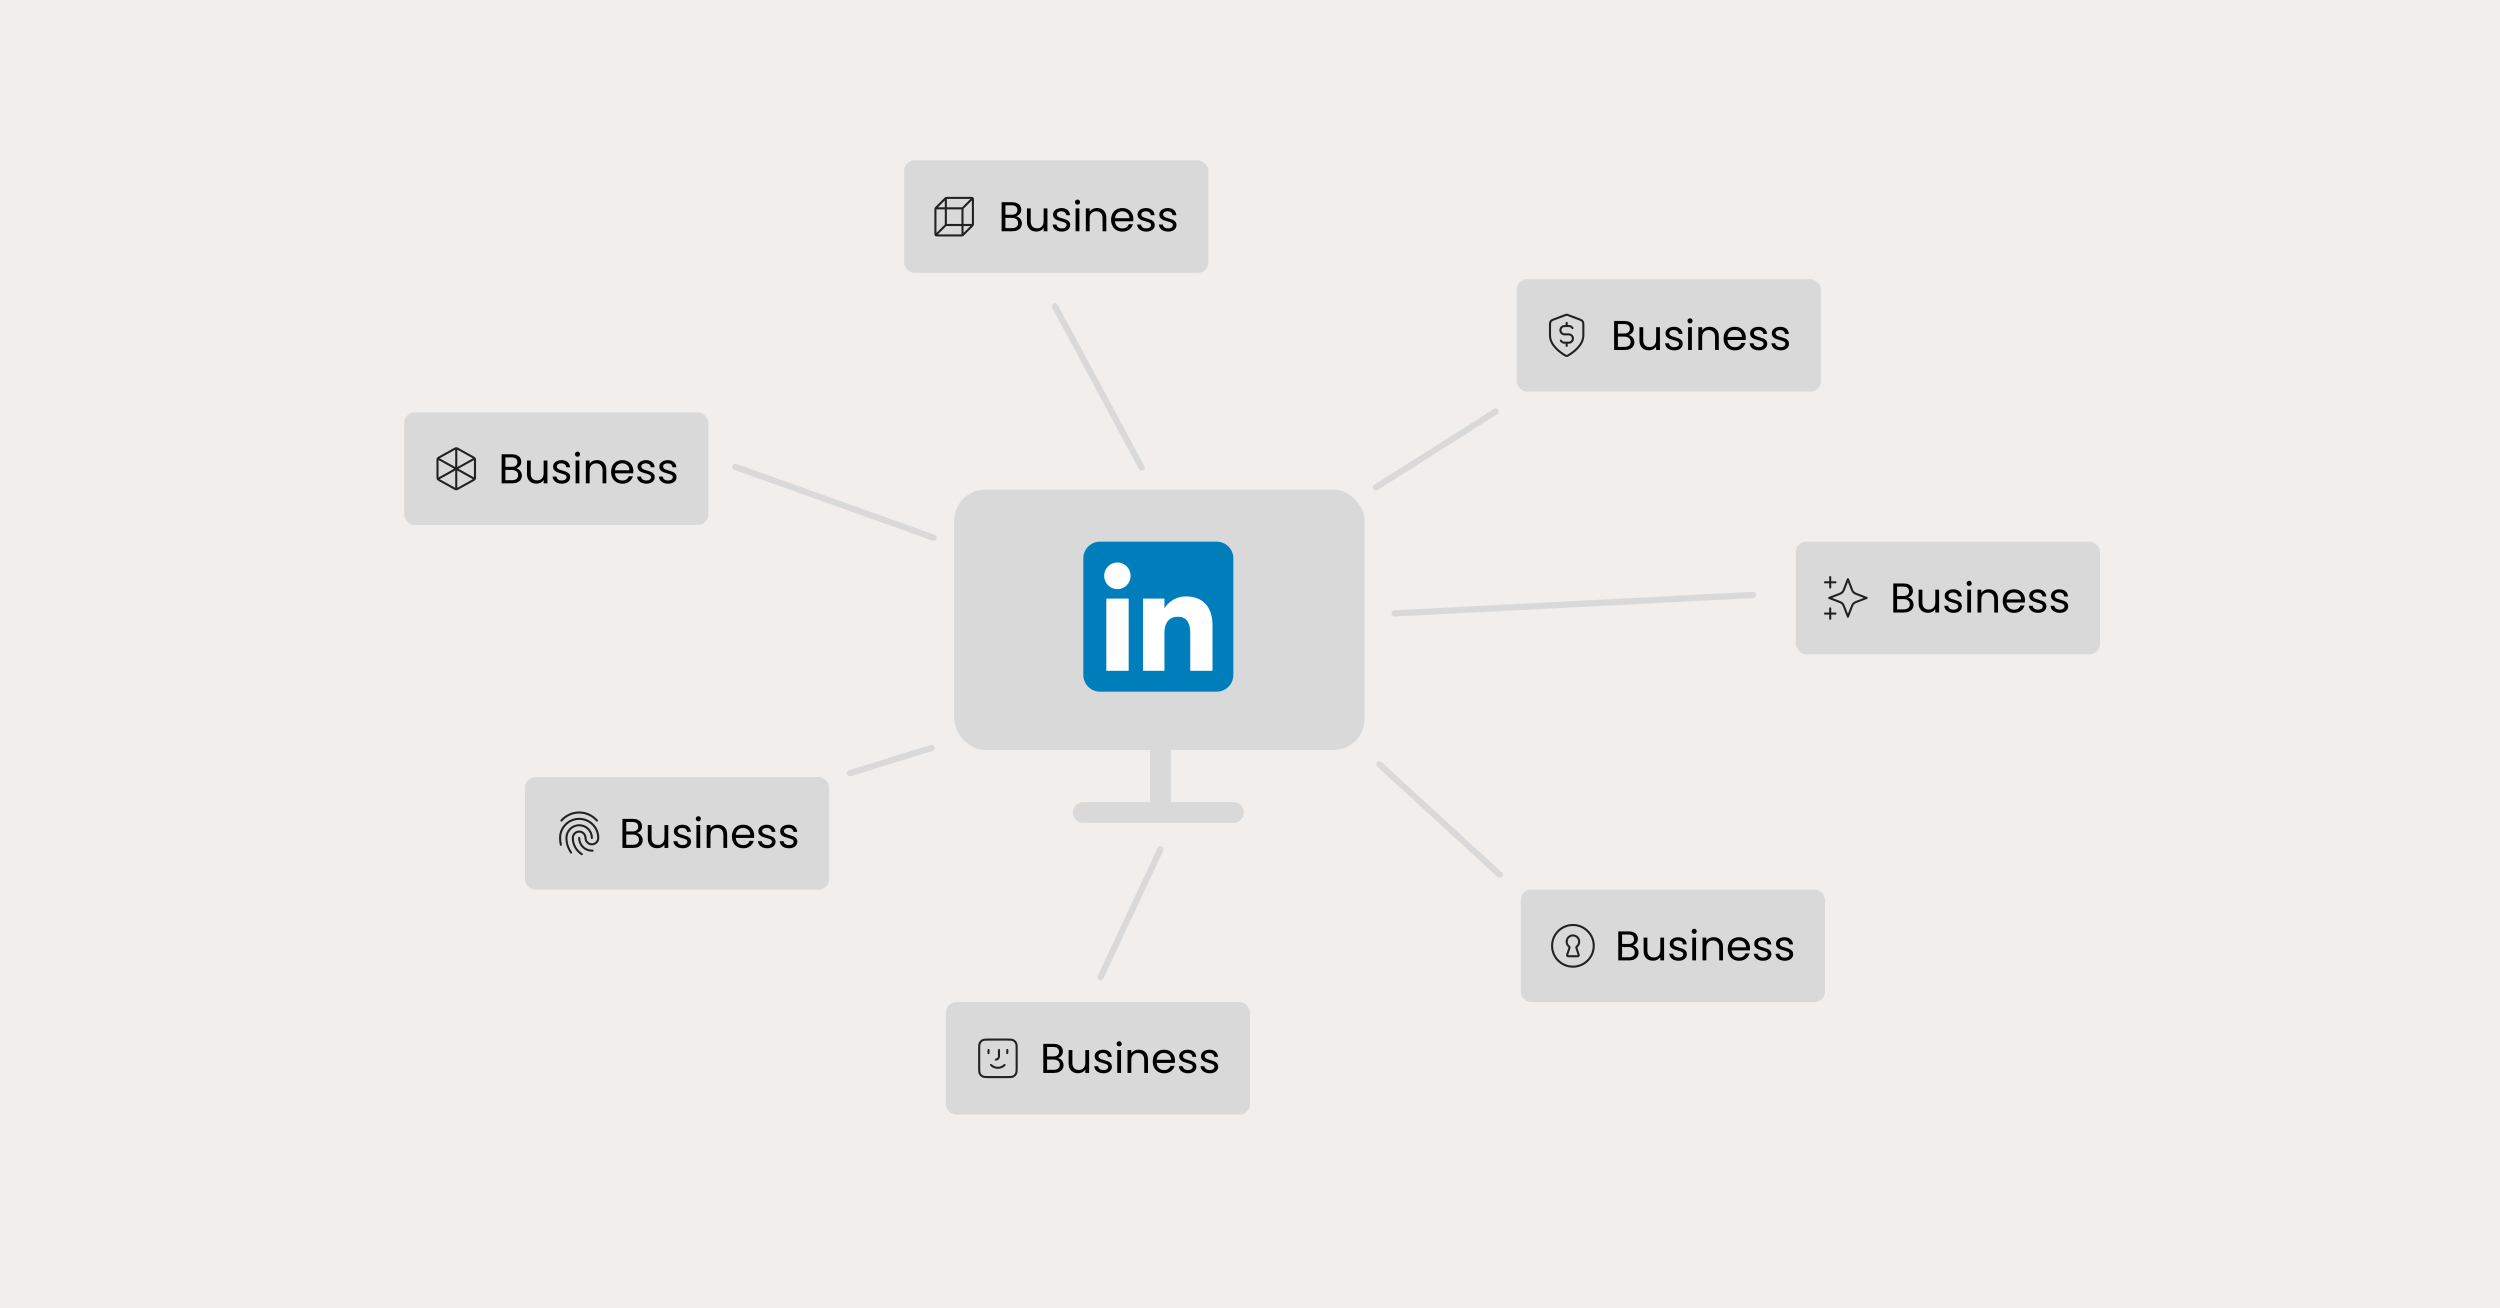 <svg width="1200" height="628" viewBox="0 0 1200 628" fill="none" xmlns="http://www.w3.org/2000/svg">
<rect width="1200" height="628" fill="#F1EEEB"/>
<rect x="728" y="134" width="146" height="54" rx="5" fill="#D9D9D9"/>
<path d="M781.758 160.82C782.265 160.9 782.725 161.107 783.138 161.44C783.565 161.773 783.898 162.187 784.138 162.68C784.392 163.173 784.518 163.7 784.518 164.26C784.518 164.967 784.338 165.607 783.978 166.18C783.618 166.74 783.092 167.187 782.398 167.52C781.718 167.84 780.912 168 779.978 168H774.778V154.06H779.778C780.725 154.06 781.532 154.22 782.198 154.54C782.865 154.847 783.365 155.267 783.698 155.8C784.032 156.333 784.198 156.933 784.198 157.6C784.198 158.427 783.972 159.113 783.518 159.66C783.078 160.193 782.492 160.58 781.758 160.82ZM776.598 160.08H779.658C780.512 160.08 781.172 159.88 781.638 159.48C782.105 159.08 782.338 158.527 782.338 157.82C782.338 157.113 782.105 156.56 781.638 156.16C781.172 155.76 780.498 155.56 779.618 155.56H776.598V160.08ZM779.818 166.5C780.725 166.5 781.432 166.287 781.938 165.86C782.445 165.433 782.698 164.84 782.698 164.08C782.698 163.307 782.432 162.7 781.898 162.26C781.365 161.807 780.652 161.58 779.758 161.58H776.598V166.5H779.818ZM796.764 157.04V168H794.944V166.38C794.597 166.94 794.111 167.38 793.484 167.7C792.871 168.007 792.191 168.16 791.444 168.16C790.591 168.16 789.824 167.987 789.144 167.64C788.464 167.28 787.924 166.747 787.524 166.04C787.137 165.333 786.944 164.473 786.944 163.46V157.04H788.744V163.22C788.744 164.3 789.017 165.133 789.564 165.72C790.111 166.293 790.857 166.58 791.804 166.58C792.777 166.58 793.544 166.28 794.104 165.68C794.664 165.08 794.944 164.207 794.944 163.06V157.04H796.764ZM803.717 168.18C802.877 168.18 802.124 168.04 801.457 167.76C800.79 167.467 800.264 167.067 799.877 166.56C799.49 166.04 799.277 165.447 799.237 164.78H801.117C801.17 165.327 801.424 165.773 801.877 166.12C802.344 166.467 802.95 166.64 803.697 166.64C804.39 166.64 804.937 166.487 805.337 166.18C805.737 165.873 805.937 165.487 805.937 165.02C805.937 164.54 805.724 164.187 805.297 163.96C804.87 163.72 804.21 163.487 803.317 163.26C802.504 163.047 801.837 162.833 801.317 162.62C800.81 162.393 800.37 162.067 799.997 161.64C799.637 161.2 799.457 160.627 799.457 159.92C799.457 159.36 799.624 158.847 799.957 158.38C800.29 157.913 800.764 157.547 801.377 157.28C801.99 157 802.69 156.86 803.477 156.86C804.69 156.86 805.67 157.167 806.417 157.78C807.164 158.393 807.564 159.233 807.617 160.3H805.797C805.757 159.727 805.524 159.267 805.097 158.92C804.684 158.573 804.124 158.4 803.417 158.4C802.764 158.4 802.244 158.54 801.857 158.82C801.47 159.1 801.277 159.467 801.277 159.92C801.277 160.28 801.39 160.58 801.617 160.82C801.857 161.047 802.15 161.233 802.497 161.38C802.857 161.513 803.35 161.667 803.977 161.84C804.764 162.053 805.404 162.267 805.897 162.48C806.39 162.68 806.81 162.987 807.157 163.4C807.517 163.813 807.704 164.353 807.717 165.02C807.717 165.62 807.55 166.16 807.217 166.64C806.884 167.12 806.41 167.5 805.797 167.78C805.197 168.047 804.504 168.18 803.717 168.18ZM811.226 155.26C810.879 155.26 810.586 155.14 810.346 154.9C810.106 154.66 809.986 154.367 809.986 154.02C809.986 153.673 810.106 153.38 810.346 153.14C810.586 152.9 810.879 152.78 811.226 152.78C811.559 152.78 811.839 152.9 812.066 153.14C812.306 153.38 812.426 153.673 812.426 154.02C812.426 154.367 812.306 154.66 812.066 154.9C811.839 155.14 811.559 155.26 811.226 155.26ZM812.106 157.04V168H810.286V157.04H812.106ZM820.548 156.84C821.881 156.84 822.961 157.247 823.788 158.06C824.615 158.86 825.028 160.02 825.028 161.54V168H823.228V161.8C823.228 160.707 822.955 159.873 822.408 159.3C821.861 158.713 821.115 158.42 820.168 158.42C819.208 158.42 818.441 158.72 817.868 159.32C817.308 159.92 817.028 160.793 817.028 161.94V168H815.208V157.04H817.028V158.6C817.388 158.04 817.875 157.607 818.488 157.3C819.115 156.993 819.801 156.84 820.548 156.84ZM838.001 162.1C838.001 162.447 837.981 162.813 837.941 163.2H829.181C829.248 164.28 829.614 165.127 830.281 165.74C830.961 166.34 831.781 166.64 832.741 166.64C833.528 166.64 834.181 166.46 834.701 166.1C835.234 165.727 835.608 165.233 835.821 164.62H837.781C837.488 165.673 836.901 166.533 836.021 167.2C835.141 167.853 834.048 168.18 832.741 168.18C831.701 168.18 830.768 167.947 829.941 167.48C829.128 167.013 828.488 166.353 828.021 165.5C827.554 164.633 827.321 163.633 827.321 162.5C827.321 161.367 827.548 160.373 828.001 159.52C828.454 158.667 829.088 158.013 829.901 157.56C830.728 157.093 831.674 156.86 832.741 156.86C833.781 156.86 834.701 157.087 835.501 157.54C836.301 157.993 836.914 158.62 837.341 159.42C837.781 160.207 838.001 161.1 838.001 162.1ZM836.121 161.72C836.121 161.027 835.968 160.433 835.661 159.94C835.354 159.433 834.934 159.053 834.401 158.8C833.881 158.533 833.301 158.4 832.661 158.4C831.741 158.4 830.954 158.693 830.301 159.28C829.661 159.867 829.294 160.68 829.201 161.72H836.121ZM844.283 168.18C843.443 168.18 842.69 168.04 842.023 167.76C841.357 167.467 840.83 167.067 840.443 166.56C840.057 166.04 839.843 165.447 839.803 164.78H841.683C841.737 165.327 841.99 165.773 842.443 166.12C842.91 166.467 843.517 166.64 844.263 166.64C844.957 166.64 845.503 166.487 845.903 166.18C846.303 165.873 846.503 165.487 846.503 165.02C846.503 164.54 846.29 164.187 845.863 163.96C845.437 163.72 844.777 163.487 843.883 163.26C843.07 163.047 842.403 162.833 841.883 162.62C841.377 162.393 840.937 162.067 840.563 161.64C840.203 161.2 840.023 160.627 840.023 159.92C840.023 159.36 840.19 158.847 840.523 158.38C840.857 157.913 841.33 157.547 841.943 157.28C842.557 157 843.257 156.86 844.043 156.86C845.257 156.86 846.237 157.167 846.983 157.78C847.73 158.393 848.13 159.233 848.183 160.3H846.363C846.323 159.727 846.09 159.267 845.663 158.92C845.25 158.573 844.69 158.4 843.983 158.4C843.33 158.4 842.81 158.54 842.423 158.82C842.037 159.1 841.843 159.467 841.843 159.92C841.843 160.28 841.957 160.58 842.183 160.82C842.423 161.047 842.717 161.233 843.063 161.38C843.423 161.513 843.917 161.667 844.543 161.84C845.33 162.053 845.97 162.267 846.463 162.48C846.957 162.68 847.377 162.987 847.723 163.4C848.083 163.813 848.27 164.353 848.283 165.02C848.283 165.62 848.117 166.16 847.783 166.64C847.45 167.12 846.977 167.5 846.363 167.78C845.763 168.047 845.07 168.18 844.283 168.18ZM854.733 168.18C853.893 168.18 853.139 168.04 852.473 167.76C851.806 167.467 851.279 167.067 850.893 166.56C850.506 166.04 850.293 165.447 850.253 164.78H852.133C852.186 165.327 852.439 165.773 852.893 166.12C853.359 166.467 853.966 166.64 854.713 166.64C855.406 166.64 855.953 166.487 856.353 166.18C856.753 165.873 856.953 165.487 856.953 165.02C856.953 164.54 856.739 164.187 856.313 163.96C855.886 163.72 855.226 163.487 854.333 163.26C853.519 163.047 852.853 162.833 852.333 162.62C851.826 162.393 851.386 162.067 851.013 161.64C850.653 161.2 850.473 160.627 850.473 159.92C850.473 159.36 850.639 158.847 850.973 158.38C851.306 157.913 851.779 157.547 852.393 157.28C853.006 157 853.706 156.86 854.493 156.86C855.706 156.86 856.686 157.167 857.433 157.78C858.179 158.393 858.579 159.233 858.633 160.3H856.813C856.773 159.727 856.539 159.267 856.113 158.92C855.699 158.573 855.139 158.4 854.433 158.4C853.779 158.4 853.259 158.54 852.873 158.82C852.486 159.1 852.293 159.467 852.293 159.92C852.293 160.28 852.406 160.58 852.633 160.82C852.873 161.047 853.166 161.233 853.513 161.38C853.873 161.513 854.366 161.667 854.993 161.84C855.779 162.053 856.419 162.267 856.913 162.48C857.406 162.68 857.826 162.987 858.173 163.4C858.533 163.813 858.719 164.353 858.733 165.02C858.733 165.62 858.566 166.16 858.233 166.64C857.899 167.12 857.426 167.5 856.813 167.78C856.213 168.047 855.519 168.18 854.733 168.18Z" fill="black"/>
<rect x="458" y="235" width="197" height="125" rx="15" fill="#D9D9D9"/>
<line x1="557" y1="332" x2="557" y2="388" stroke="#D9D9D9" stroke-width="10" stroke-linecap="round"/>
<line x1="592" y1="390" x2="520" y2="390" stroke="#D9D9D9" stroke-width="10" stroke-linecap="round"/>
<g clip-path="url(#clip0_772_92)">
<path fill-rule="evenodd" clip-rule="evenodd" d="M528 332H584C588.418 332 592 328.418 592 324V268C592 263.582 588.418 260 584 260H528C523.582 260 520 263.582 520 268V324C520 328.418 523.582 332 528 332Z" fill="#007EBB"/>
<path fill-rule="evenodd" clip-rule="evenodd" d="M582 322H571.316V303.802C571.316 298.813 569.42 296.025 565.471 296.025C561.175 296.025 558.93 298.926 558.93 303.802V322H548.633V287.333H558.93V292.003C558.93 292.003 562.026 286.274 569.383 286.274C576.736 286.274 582 290.764 582 300.051V322ZM536.349 282.794C532.842 282.794 530 279.93 530 276.397C530 272.864 532.842 270 536.349 270C539.857 270 542.697 272.864 542.697 276.397C542.697 279.93 539.857 282.794 536.349 282.794ZM531.033 322H541.769V287.333H531.033V322Z" fill="white"/>
</g>
<line x1="660.465" y1="233.93" x2="717.93" y2="197.535" stroke="#D9D9D9" stroke-width="3" stroke-linecap="round"/>
<line x1="669.421" y1="294.425" x2="841.425" y2="285.579" stroke="#D9D9D9" stroke-width="3" stroke-linecap="round"/>
<line x1="547.969" y1="224.389" x2="506.389" y2="147.031" stroke="#D9D9D9" stroke-width="3" stroke-linecap="round"/>
<line x1="352.917" y1="224.092" x2="448.092" y2="258.083" stroke="#D9D9D9" stroke-width="3" stroke-linecap="round"/>
<line x1="407.989" y1="371.124" x2="447.124" y2="359.011" stroke="#D9D9D9" stroke-width="3" stroke-linecap="round"/>
<line x1="528.278" y1="469.005" x2="557.005" y2="407.722" stroke="#D9D9D9" stroke-width="3" stroke-linecap="round"/>
<line x1="662.119" y1="366.908" x2="719.908" y2="419.881" stroke="#D9D9D9" stroke-width="3" stroke-linecap="round"/>
<rect x="862" y="260" width="146" height="54" rx="5" fill="#D9D9D9"/>
<path d="M915.758 286.82C916.265 286.9 916.725 287.107 917.138 287.44C917.565 287.773 917.898 288.187 918.138 288.68C918.392 289.173 918.518 289.7 918.518 290.26C918.518 290.967 918.338 291.607 917.978 292.18C917.618 292.74 917.092 293.187 916.398 293.52C915.718 293.84 914.912 294 913.978 294H908.778V280.06H913.778C914.725 280.06 915.532 280.22 916.198 280.54C916.865 280.847 917.365 281.267 917.698 281.8C918.032 282.333 918.198 282.933 918.198 283.6C918.198 284.427 917.972 285.113 917.518 285.66C917.078 286.193 916.492 286.58 915.758 286.82ZM910.598 286.08H913.658C914.512 286.08 915.172 285.88 915.638 285.48C916.105 285.08 916.338 284.527 916.338 283.82C916.338 283.113 916.105 282.56 915.638 282.16C915.172 281.76 914.498 281.56 913.618 281.56H910.598V286.08ZM913.818 292.5C914.725 292.5 915.432 292.287 915.938 291.86C916.445 291.433 916.698 290.84 916.698 290.08C916.698 289.307 916.432 288.7 915.898 288.26C915.365 287.807 914.652 287.58 913.758 287.58H910.598V292.5H913.818ZM930.764 283.04V294H928.944V292.38C928.597 292.94 928.111 293.38 927.484 293.7C926.871 294.007 926.191 294.16 925.444 294.16C924.591 294.16 923.824 293.987 923.144 293.64C922.464 293.28 921.924 292.747 921.524 292.04C921.137 291.333 920.944 290.473 920.944 289.46V283.04H922.744V289.22C922.744 290.3 923.017 291.133 923.564 291.72C924.111 292.293 924.857 292.58 925.804 292.58C926.777 292.58 927.544 292.28 928.104 291.68C928.664 291.08 928.944 290.207 928.944 289.06V283.04H930.764ZM937.717 294.18C936.877 294.18 936.124 294.04 935.457 293.76C934.79 293.467 934.264 293.067 933.877 292.56C933.49 292.04 933.277 291.447 933.237 290.78H935.117C935.17 291.327 935.424 291.773 935.877 292.12C936.344 292.467 936.95 292.64 937.697 292.64C938.39 292.64 938.937 292.487 939.337 292.18C939.737 291.873 939.937 291.487 939.937 291.02C939.937 290.54 939.724 290.187 939.297 289.96C938.87 289.72 938.21 289.487 937.317 289.26C936.504 289.047 935.837 288.833 935.317 288.62C934.81 288.393 934.37 288.067 933.997 287.64C933.637 287.2 933.457 286.627 933.457 285.92C933.457 285.36 933.624 284.847 933.957 284.38C934.29 283.913 934.764 283.547 935.377 283.28C935.99 283 936.69 282.86 937.477 282.86C938.69 282.86 939.67 283.167 940.417 283.78C941.164 284.393 941.564 285.233 941.617 286.3H939.797C939.757 285.727 939.524 285.267 939.097 284.92C938.684 284.573 938.124 284.4 937.417 284.4C936.764 284.4 936.244 284.54 935.857 284.82C935.47 285.1 935.277 285.467 935.277 285.92C935.277 286.28 935.39 286.58 935.617 286.82C935.857 287.047 936.15 287.233 936.497 287.38C936.857 287.513 937.35 287.667 937.977 287.84C938.764 288.053 939.404 288.267 939.897 288.48C940.39 288.68 940.81 288.987 941.157 289.4C941.517 289.813 941.704 290.353 941.717 291.02C941.717 291.62 941.55 292.16 941.217 292.64C940.884 293.12 940.41 293.5 939.797 293.78C939.197 294.047 938.504 294.18 937.717 294.18ZM945.226 281.26C944.879 281.26 944.586 281.14 944.346 280.9C944.106 280.66 943.986 280.367 943.986 280.02C943.986 279.673 944.106 279.38 944.346 279.14C944.586 278.9 944.879 278.78 945.226 278.78C945.559 278.78 945.839 278.9 946.066 279.14C946.306 279.38 946.426 279.673 946.426 280.02C946.426 280.367 946.306 280.66 946.066 280.9C945.839 281.14 945.559 281.26 945.226 281.26ZM946.106 283.04V294H944.286V283.04H946.106ZM954.548 282.84C955.881 282.84 956.961 283.247 957.788 284.06C958.615 284.86 959.028 286.02 959.028 287.54V294H957.228V287.8C957.228 286.707 956.955 285.873 956.408 285.3C955.861 284.713 955.115 284.42 954.168 284.42C953.208 284.42 952.441 284.72 951.868 285.32C951.308 285.92 951.028 286.793 951.028 287.94V294H949.208V283.04H951.028V284.6C951.388 284.04 951.875 283.607 952.488 283.3C953.115 282.993 953.801 282.84 954.548 282.84ZM972.001 288.1C972.001 288.447 971.981 288.813 971.941 289.2H963.181C963.248 290.28 963.614 291.127 964.281 291.74C964.961 292.34 965.781 292.64 966.741 292.64C967.528 292.64 968.181 292.46 968.701 292.1C969.234 291.727 969.608 291.233 969.821 290.62H971.781C971.488 291.673 970.901 292.533 970.021 293.2C969.141 293.853 968.048 294.18 966.741 294.18C965.701 294.18 964.768 293.947 963.941 293.48C963.128 293.013 962.488 292.353 962.021 291.5C961.554 290.633 961.321 289.633 961.321 288.5C961.321 287.367 961.548 286.373 962.001 285.52C962.454 284.667 963.088 284.013 963.901 283.56C964.728 283.093 965.674 282.86 966.741 282.86C967.781 282.86 968.701 283.087 969.501 283.54C970.301 283.993 970.914 284.62 971.341 285.42C971.781 286.207 972.001 287.1 972.001 288.1ZM970.121 287.72C970.121 287.027 969.968 286.433 969.661 285.94C969.354 285.433 968.934 285.053 968.401 284.8C967.881 284.533 967.301 284.4 966.661 284.4C965.741 284.4 964.954 284.693 964.301 285.28C963.661 285.867 963.294 286.68 963.201 287.72H970.121ZM978.283 294.18C977.443 294.18 976.69 294.04 976.023 293.76C975.357 293.467 974.83 293.067 974.443 292.56C974.057 292.04 973.843 291.447 973.803 290.78H975.683C975.737 291.327 975.99 291.773 976.443 292.12C976.91 292.467 977.517 292.64 978.263 292.64C978.957 292.64 979.503 292.487 979.903 292.18C980.303 291.873 980.503 291.487 980.503 291.02C980.503 290.54 980.29 290.187 979.863 289.96C979.437 289.72 978.777 289.487 977.883 289.26C977.07 289.047 976.403 288.833 975.883 288.62C975.377 288.393 974.937 288.067 974.563 287.64C974.203 287.2 974.023 286.627 974.023 285.92C974.023 285.36 974.19 284.847 974.523 284.38C974.857 283.913 975.33 283.547 975.943 283.28C976.557 283 977.257 282.86 978.043 282.86C979.257 282.86 980.237 283.167 980.983 283.78C981.73 284.393 982.13 285.233 982.183 286.3H980.363C980.323 285.727 980.09 285.267 979.663 284.92C979.25 284.573 978.69 284.4 977.983 284.4C977.33 284.4 976.81 284.54 976.423 284.82C976.037 285.1 975.843 285.467 975.843 285.92C975.843 286.28 975.957 286.58 976.183 286.82C976.423 287.047 976.717 287.233 977.063 287.38C977.423 287.513 977.917 287.667 978.543 287.84C979.33 288.053 979.97 288.267 980.463 288.48C980.957 288.68 981.377 288.987 981.723 289.4C982.083 289.813 982.27 290.353 982.283 291.02C982.283 291.62 982.117 292.16 981.783 292.64C981.45 293.12 980.977 293.5 980.363 293.78C979.763 294.047 979.07 294.18 978.283 294.18ZM988.733 294.18C987.893 294.18 987.139 294.04 986.473 293.76C985.806 293.467 985.279 293.067 984.893 292.56C984.506 292.04 984.293 291.447 984.253 290.78H986.133C986.186 291.327 986.439 291.773 986.893 292.12C987.359 292.467 987.966 292.64 988.713 292.64C989.406 292.64 989.953 292.487 990.353 292.18C990.753 291.873 990.953 291.487 990.953 291.02C990.953 290.54 990.739 290.187 990.313 289.96C989.886 289.72 989.226 289.487 988.333 289.26C987.519 289.047 986.853 288.833 986.333 288.62C985.826 288.393 985.386 288.067 985.013 287.64C984.653 287.2 984.473 286.627 984.473 285.92C984.473 285.36 984.639 284.847 984.973 284.38C985.306 283.913 985.779 283.547 986.393 283.28C987.006 283 987.706 282.86 988.493 282.86C989.706 282.86 990.686 283.167 991.433 283.78C992.179 284.393 992.579 285.233 992.633 286.3H990.813C990.773 285.727 990.539 285.267 990.113 284.92C989.699 284.573 989.139 284.4 988.433 284.4C987.779 284.4 987.259 284.54 986.873 284.82C986.486 285.1 986.293 285.467 986.293 285.92C986.293 286.28 986.406 286.58 986.633 286.82C986.873 287.047 987.166 287.233 987.513 287.38C987.873 287.513 988.366 287.667 988.993 287.84C989.779 288.053 990.419 288.267 990.913 288.48C991.406 288.68 991.826 288.987 992.173 289.4C992.533 289.813 992.719 290.353 992.733 291.02C992.733 291.62 992.566 292.16 992.233 292.64C991.899 293.12 991.426 293.5 990.813 293.78C990.213 294.047 989.519 294.18 988.733 294.18Z" fill="black"/>
<path d="M878.5 297V292M878.5 282V277M876 279.5H881M876 294.5H881M887 278L885.266 282.509C884.984 283.242 884.843 283.609 884.624 283.917C884.429 284.19 884.19 284.429 883.917 284.624C883.609 284.843 883.242 284.984 882.509 285.266L878 287L882.509 288.734C883.242 289.016 883.609 289.157 883.917 289.376C884.19 289.571 884.429 289.81 884.624 290.083C884.843 290.391 884.984 290.758 885.266 291.491L887 296L888.734 291.491C889.016 290.758 889.157 290.391 889.376 290.083C889.571 289.81 889.81 289.571 890.083 289.376C890.391 289.157 890.758 289.016 891.491 288.734L896 287L891.491 285.266C890.758 284.984 890.391 284.843 890.083 284.624C889.81 284.429 889.571 284.19 889.376 283.917C889.157 283.609 889.016 283.242 888.734 282.509L887 278Z" stroke="#212121" stroke-linecap="round" stroke-linejoin="round"/>
<rect x="730" y="427" width="146" height="54" rx="5" fill="#D9D9D9"/>
<path d="M783.758 453.82C784.265 453.9 784.725 454.107 785.138 454.44C785.565 454.773 785.898 455.187 786.138 455.68C786.392 456.173 786.518 456.7 786.518 457.26C786.518 457.967 786.338 458.607 785.978 459.18C785.618 459.74 785.092 460.187 784.398 460.52C783.718 460.84 782.912 461 781.978 461H776.778V447.06H781.778C782.725 447.06 783.532 447.22 784.198 447.54C784.865 447.847 785.365 448.267 785.698 448.8C786.032 449.333 786.198 449.933 786.198 450.6C786.198 451.427 785.972 452.113 785.518 452.66C785.078 453.193 784.492 453.58 783.758 453.82ZM778.598 453.08H781.658C782.512 453.08 783.172 452.88 783.638 452.48C784.105 452.08 784.338 451.527 784.338 450.82C784.338 450.113 784.105 449.56 783.638 449.16C783.172 448.76 782.498 448.56 781.618 448.56H778.598V453.08ZM781.818 459.5C782.725 459.5 783.432 459.287 783.938 458.86C784.445 458.433 784.698 457.84 784.698 457.08C784.698 456.307 784.432 455.7 783.898 455.26C783.365 454.807 782.652 454.58 781.758 454.58H778.598V459.5H781.818ZM798.764 450.04V461H796.944V459.38C796.597 459.94 796.111 460.38 795.484 460.7C794.871 461.007 794.191 461.16 793.444 461.16C792.591 461.16 791.824 460.987 791.144 460.64C790.464 460.28 789.924 459.747 789.524 459.04C789.137 458.333 788.944 457.473 788.944 456.46V450.04H790.744V456.22C790.744 457.3 791.017 458.133 791.564 458.72C792.111 459.293 792.857 459.58 793.804 459.58C794.777 459.58 795.544 459.28 796.104 458.68C796.664 458.08 796.944 457.207 796.944 456.06V450.04H798.764ZM805.717 461.18C804.877 461.18 804.124 461.04 803.457 460.76C802.79 460.467 802.264 460.067 801.877 459.56C801.49 459.04 801.277 458.447 801.237 457.78H803.117C803.17 458.327 803.424 458.773 803.877 459.12C804.344 459.467 804.95 459.64 805.697 459.64C806.39 459.64 806.937 459.487 807.337 459.18C807.737 458.873 807.937 458.487 807.937 458.02C807.937 457.54 807.724 457.187 807.297 456.96C806.87 456.72 806.21 456.487 805.317 456.26C804.504 456.047 803.837 455.833 803.317 455.62C802.81 455.393 802.37 455.067 801.997 454.64C801.637 454.2 801.457 453.627 801.457 452.92C801.457 452.36 801.624 451.847 801.957 451.38C802.29 450.913 802.764 450.547 803.377 450.28C803.99 450 804.69 449.86 805.477 449.86C806.69 449.86 807.67 450.167 808.417 450.78C809.164 451.393 809.564 452.233 809.617 453.3H807.797C807.757 452.727 807.524 452.267 807.097 451.92C806.684 451.573 806.124 451.4 805.417 451.4C804.764 451.4 804.244 451.54 803.857 451.82C803.47 452.1 803.277 452.467 803.277 452.92C803.277 453.28 803.39 453.58 803.617 453.82C803.857 454.047 804.15 454.233 804.497 454.38C804.857 454.513 805.35 454.667 805.977 454.84C806.764 455.053 807.404 455.267 807.897 455.48C808.39 455.68 808.81 455.987 809.157 456.4C809.517 456.813 809.704 457.353 809.717 458.02C809.717 458.62 809.55 459.16 809.217 459.64C808.884 460.12 808.41 460.5 807.797 460.78C807.197 461.047 806.504 461.18 805.717 461.18ZM813.226 448.26C812.879 448.26 812.586 448.14 812.346 447.9C812.106 447.66 811.986 447.367 811.986 447.02C811.986 446.673 812.106 446.38 812.346 446.14C812.586 445.9 812.879 445.78 813.226 445.78C813.559 445.78 813.839 445.9 814.066 446.14C814.306 446.38 814.426 446.673 814.426 447.02C814.426 447.367 814.306 447.66 814.066 447.9C813.839 448.14 813.559 448.26 813.226 448.26ZM814.106 450.04V461H812.286V450.04H814.106ZM822.548 449.84C823.881 449.84 824.961 450.247 825.788 451.06C826.615 451.86 827.028 453.02 827.028 454.54V461H825.228V454.8C825.228 453.707 824.955 452.873 824.408 452.3C823.861 451.713 823.115 451.42 822.168 451.42C821.208 451.42 820.441 451.72 819.868 452.32C819.308 452.92 819.028 453.793 819.028 454.94V461H817.208V450.04H819.028V451.6C819.388 451.04 819.875 450.607 820.488 450.3C821.115 449.993 821.801 449.84 822.548 449.84ZM840.001 455.1C840.001 455.447 839.981 455.813 839.941 456.2H831.181C831.248 457.28 831.614 458.127 832.281 458.74C832.961 459.34 833.781 459.64 834.741 459.64C835.528 459.64 836.181 459.46 836.701 459.1C837.234 458.727 837.608 458.233 837.821 457.62H839.781C839.488 458.673 838.901 459.533 838.021 460.2C837.141 460.853 836.048 461.18 834.741 461.18C833.701 461.18 832.768 460.947 831.941 460.48C831.128 460.013 830.488 459.353 830.021 458.5C829.554 457.633 829.321 456.633 829.321 455.5C829.321 454.367 829.548 453.373 830.001 452.52C830.454 451.667 831.088 451.013 831.901 450.56C832.728 450.093 833.674 449.86 834.741 449.86C835.781 449.86 836.701 450.087 837.501 450.54C838.301 450.993 838.914 451.62 839.341 452.42C839.781 453.207 840.001 454.1 840.001 455.1ZM838.121 454.72C838.121 454.027 837.968 453.433 837.661 452.94C837.354 452.433 836.934 452.053 836.401 451.8C835.881 451.533 835.301 451.4 834.661 451.4C833.741 451.4 832.954 451.693 832.301 452.28C831.661 452.867 831.294 453.68 831.201 454.72H838.121ZM846.283 461.18C845.443 461.18 844.69 461.04 844.023 460.76C843.357 460.467 842.83 460.067 842.443 459.56C842.057 459.04 841.843 458.447 841.803 457.78H843.683C843.737 458.327 843.99 458.773 844.443 459.12C844.91 459.467 845.517 459.64 846.263 459.64C846.957 459.64 847.503 459.487 847.903 459.18C848.303 458.873 848.503 458.487 848.503 458.02C848.503 457.54 848.29 457.187 847.863 456.96C847.437 456.72 846.777 456.487 845.883 456.26C845.07 456.047 844.403 455.833 843.883 455.62C843.377 455.393 842.937 455.067 842.563 454.64C842.203 454.2 842.023 453.627 842.023 452.92C842.023 452.36 842.19 451.847 842.523 451.38C842.857 450.913 843.33 450.547 843.943 450.28C844.557 450 845.257 449.86 846.043 449.86C847.257 449.86 848.237 450.167 848.983 450.78C849.73 451.393 850.13 452.233 850.183 453.3H848.363C848.323 452.727 848.09 452.267 847.663 451.92C847.25 451.573 846.69 451.4 845.983 451.4C845.33 451.4 844.81 451.54 844.423 451.82C844.037 452.1 843.843 452.467 843.843 452.92C843.843 453.28 843.957 453.58 844.183 453.82C844.423 454.047 844.717 454.233 845.063 454.38C845.423 454.513 845.917 454.667 846.543 454.84C847.33 455.053 847.97 455.267 848.463 455.48C848.957 455.68 849.377 455.987 849.723 456.4C850.083 456.813 850.27 457.353 850.283 458.02C850.283 458.62 850.117 459.16 849.783 459.64C849.45 460.12 848.977 460.5 848.363 460.78C847.763 461.047 847.07 461.18 846.283 461.18ZM856.733 461.18C855.893 461.18 855.139 461.04 854.473 460.76C853.806 460.467 853.279 460.067 852.893 459.56C852.506 459.04 852.293 458.447 852.253 457.78H854.133C854.186 458.327 854.439 458.773 854.893 459.12C855.359 459.467 855.966 459.64 856.713 459.64C857.406 459.64 857.953 459.487 858.353 459.18C858.753 458.873 858.953 458.487 858.953 458.02C858.953 457.54 858.739 457.187 858.313 456.96C857.886 456.72 857.226 456.487 856.333 456.26C855.519 456.047 854.853 455.833 854.333 455.62C853.826 455.393 853.386 455.067 853.013 454.64C852.653 454.2 852.473 453.627 852.473 452.92C852.473 452.36 852.639 451.847 852.973 451.38C853.306 450.913 853.779 450.547 854.393 450.28C855.006 450 855.706 449.86 856.493 449.86C857.706 449.86 858.686 450.167 859.433 450.78C860.179 451.393 860.579 452.233 860.633 453.3H858.813C858.773 452.727 858.539 452.267 858.113 451.92C857.699 451.573 857.139 451.4 856.433 451.4C855.779 451.4 855.259 451.54 854.873 451.82C854.486 452.1 854.293 452.467 854.293 452.92C854.293 453.28 854.406 453.58 854.633 453.82C854.873 454.047 855.166 454.233 855.513 454.38C855.873 454.513 856.366 454.667 856.993 454.84C857.779 455.053 858.419 455.267 858.913 455.48C859.406 455.68 859.826 455.987 860.173 456.4C860.533 456.813 860.719 457.353 860.733 458.02C860.733 458.62 860.566 459.16 860.233 459.64C859.899 460.12 859.426 460.5 858.813 460.78C858.213 461.047 857.519 461.18 856.733 461.18Z" fill="black"/>
<rect x="252" y="373" width="146" height="54" rx="5" fill="#D9D9D9"/>
<path d="M305.758 399.82C306.265 399.9 306.725 400.107 307.138 400.44C307.565 400.773 307.898 401.187 308.138 401.68C308.392 402.173 308.518 402.7 308.518 403.26C308.518 403.967 308.338 404.607 307.978 405.18C307.618 405.74 307.092 406.187 306.398 406.52C305.718 406.84 304.912 407 303.978 407H298.778V393.06H303.778C304.725 393.06 305.532 393.22 306.198 393.54C306.865 393.847 307.365 394.267 307.698 394.8C308.032 395.333 308.198 395.933 308.198 396.6C308.198 397.427 307.972 398.113 307.518 398.66C307.078 399.193 306.492 399.58 305.758 399.82ZM300.598 399.08H303.658C304.512 399.08 305.172 398.88 305.638 398.48C306.105 398.08 306.338 397.527 306.338 396.82C306.338 396.113 306.105 395.56 305.638 395.16C305.172 394.76 304.498 394.56 303.618 394.56H300.598V399.08ZM303.818 405.5C304.725 405.5 305.432 405.287 305.938 404.86C306.445 404.433 306.698 403.84 306.698 403.08C306.698 402.307 306.432 401.7 305.898 401.26C305.365 400.807 304.652 400.58 303.758 400.58H300.598V405.5H303.818ZM320.764 396.04V407H318.944V405.38C318.597 405.94 318.111 406.38 317.484 406.7C316.871 407.007 316.191 407.16 315.444 407.16C314.591 407.16 313.824 406.987 313.144 406.64C312.464 406.28 311.924 405.747 311.524 405.04C311.137 404.333 310.944 403.473 310.944 402.46V396.04H312.744V402.22C312.744 403.3 313.017 404.133 313.564 404.72C314.111 405.293 314.857 405.58 315.804 405.58C316.777 405.58 317.544 405.28 318.104 404.68C318.664 404.08 318.944 403.207 318.944 402.06V396.04H320.764ZM327.717 407.18C326.877 407.18 326.124 407.04 325.457 406.76C324.79 406.467 324.264 406.067 323.877 405.56C323.49 405.04 323.277 404.447 323.237 403.78H325.117C325.17 404.327 325.424 404.773 325.877 405.12C326.344 405.467 326.95 405.64 327.697 405.64C328.39 405.64 328.937 405.487 329.337 405.18C329.737 404.873 329.937 404.487 329.937 404.02C329.937 403.54 329.724 403.187 329.297 402.96C328.87 402.72 328.21 402.487 327.317 402.26C326.504 402.047 325.837 401.833 325.317 401.62C324.81 401.393 324.37 401.067 323.997 400.64C323.637 400.2 323.457 399.627 323.457 398.92C323.457 398.36 323.624 397.847 323.957 397.38C324.29 396.913 324.764 396.547 325.377 396.28C325.99 396 326.69 395.86 327.477 395.86C328.69 395.86 329.67 396.167 330.417 396.78C331.164 397.393 331.564 398.233 331.617 399.3H329.797C329.757 398.727 329.524 398.267 329.097 397.92C328.684 397.573 328.124 397.4 327.417 397.4C326.764 397.4 326.244 397.54 325.857 397.82C325.47 398.1 325.277 398.467 325.277 398.92C325.277 399.28 325.39 399.58 325.617 399.82C325.857 400.047 326.15 400.233 326.497 400.38C326.857 400.513 327.35 400.667 327.977 400.84C328.764 401.053 329.404 401.267 329.897 401.48C330.39 401.68 330.81 401.987 331.157 402.4C331.517 402.813 331.704 403.353 331.717 404.02C331.717 404.62 331.55 405.16 331.217 405.64C330.884 406.12 330.41 406.5 329.797 406.78C329.197 407.047 328.504 407.18 327.717 407.18ZM335.226 394.26C334.879 394.26 334.586 394.14 334.346 393.9C334.106 393.66 333.986 393.367 333.986 393.02C333.986 392.673 334.106 392.38 334.346 392.14C334.586 391.9 334.879 391.78 335.226 391.78C335.559 391.78 335.839 391.9 336.066 392.14C336.306 392.38 336.426 392.673 336.426 393.02C336.426 393.367 336.306 393.66 336.066 393.9C335.839 394.14 335.559 394.26 335.226 394.26ZM336.106 396.04V407H334.286V396.04H336.106ZM344.548 395.84C345.881 395.84 346.961 396.247 347.788 397.06C348.615 397.86 349.028 399.02 349.028 400.54V407H347.228V400.8C347.228 399.707 346.955 398.873 346.408 398.3C345.861 397.713 345.115 397.42 344.168 397.42C343.208 397.42 342.441 397.72 341.868 398.32C341.308 398.92 341.028 399.793 341.028 400.94V407H339.208V396.04H341.028V397.6C341.388 397.04 341.875 396.607 342.488 396.3C343.115 395.993 343.801 395.84 344.548 395.84ZM362.001 401.1C362.001 401.447 361.981 401.813 361.941 402.2H353.181C353.248 403.28 353.614 404.127 354.281 404.74C354.961 405.34 355.781 405.64 356.741 405.64C357.528 405.64 358.181 405.46 358.701 405.1C359.234 404.727 359.608 404.233 359.821 403.62H361.781C361.488 404.673 360.901 405.533 360.021 406.2C359.141 406.853 358.048 407.18 356.741 407.18C355.701 407.18 354.768 406.947 353.941 406.48C353.128 406.013 352.488 405.353 352.021 404.5C351.554 403.633 351.321 402.633 351.321 401.5C351.321 400.367 351.548 399.373 352.001 398.52C352.454 397.667 353.088 397.013 353.901 396.56C354.728 396.093 355.674 395.86 356.741 395.86C357.781 395.86 358.701 396.087 359.501 396.54C360.301 396.993 360.914 397.62 361.341 398.42C361.781 399.207 362.001 400.1 362.001 401.1ZM360.121 400.72C360.121 400.027 359.968 399.433 359.661 398.94C359.354 398.433 358.934 398.053 358.401 397.8C357.881 397.533 357.301 397.4 356.661 397.4C355.741 397.4 354.954 397.693 354.301 398.28C353.661 398.867 353.294 399.68 353.201 400.72H360.121ZM368.283 407.18C367.443 407.18 366.69 407.04 366.023 406.76C365.357 406.467 364.83 406.067 364.443 405.56C364.057 405.04 363.843 404.447 363.803 403.78H365.683C365.737 404.327 365.99 404.773 366.443 405.12C366.91 405.467 367.517 405.64 368.263 405.64C368.957 405.64 369.503 405.487 369.903 405.18C370.303 404.873 370.503 404.487 370.503 404.02C370.503 403.54 370.29 403.187 369.863 402.96C369.437 402.72 368.777 402.487 367.883 402.26C367.07 402.047 366.403 401.833 365.883 401.62C365.377 401.393 364.937 401.067 364.563 400.64C364.203 400.2 364.023 399.627 364.023 398.92C364.023 398.36 364.19 397.847 364.523 397.38C364.857 396.913 365.33 396.547 365.943 396.28C366.557 396 367.257 395.86 368.043 395.86C369.257 395.86 370.237 396.167 370.983 396.78C371.73 397.393 372.13 398.233 372.183 399.3H370.363C370.323 398.727 370.09 398.267 369.663 397.92C369.25 397.573 368.69 397.4 367.983 397.4C367.33 397.4 366.81 397.54 366.423 397.82C366.037 398.1 365.843 398.467 365.843 398.92C365.843 399.28 365.957 399.58 366.183 399.82C366.423 400.047 366.717 400.233 367.063 400.38C367.423 400.513 367.917 400.667 368.543 400.84C369.33 401.053 369.97 401.267 370.463 401.48C370.957 401.68 371.377 401.987 371.723 402.4C372.083 402.813 372.27 403.353 372.283 404.02C372.283 404.62 372.117 405.16 371.783 405.64C371.45 406.12 370.977 406.5 370.363 406.78C369.763 407.047 369.07 407.18 368.283 407.18ZM378.733 407.18C377.893 407.18 377.139 407.04 376.473 406.76C375.806 406.467 375.279 406.067 374.893 405.56C374.506 405.04 374.293 404.447 374.253 403.78H376.133C376.186 404.327 376.439 404.773 376.893 405.12C377.359 405.467 377.966 405.64 378.713 405.64C379.406 405.64 379.953 405.487 380.353 405.18C380.753 404.873 380.953 404.487 380.953 404.02C380.953 403.54 380.739 403.187 380.313 402.96C379.886 402.72 379.226 402.487 378.333 402.26C377.519 402.047 376.853 401.833 376.333 401.62C375.826 401.393 375.386 401.067 375.013 400.64C374.653 400.2 374.473 399.627 374.473 398.92C374.473 398.36 374.639 397.847 374.973 397.38C375.306 396.913 375.779 396.547 376.393 396.28C377.006 396 377.706 395.86 378.493 395.86C379.706 395.86 380.686 396.167 381.433 396.78C382.179 397.393 382.579 398.233 382.633 399.3H380.813C380.773 398.727 380.539 398.267 380.113 397.92C379.699 397.573 379.139 397.4 378.433 397.4C377.779 397.4 377.259 397.54 376.873 397.82C376.486 398.1 376.293 398.467 376.293 398.92C376.293 399.28 376.406 399.58 376.633 399.82C376.873 400.047 377.166 400.233 377.513 400.38C377.873 400.513 378.366 400.667 378.993 400.84C379.779 401.053 380.419 401.267 380.913 401.48C381.406 401.68 381.826 401.987 382.173 402.4C382.533 402.813 382.719 403.353 382.733 404.02C382.733 404.62 382.566 405.16 382.233 405.64C381.899 406.12 381.426 406.5 380.813 406.78C380.213 407.047 379.519 407.18 378.733 407.18Z" fill="black"/>
<rect x="194" y="198" width="146" height="54" rx="5" fill="#D9D9D9"/>
<path d="M247.758 224.82C248.265 224.9 248.725 225.107 249.138 225.44C249.565 225.773 249.898 226.187 250.138 226.68C250.392 227.173 250.518 227.7 250.518 228.26C250.518 228.967 250.338 229.607 249.978 230.18C249.618 230.74 249.092 231.187 248.398 231.52C247.718 231.84 246.912 232 245.978 232H240.778V218.06H245.778C246.725 218.06 247.532 218.22 248.198 218.54C248.865 218.847 249.365 219.267 249.698 219.8C250.032 220.333 250.198 220.933 250.198 221.6C250.198 222.427 249.972 223.113 249.518 223.66C249.078 224.193 248.492 224.58 247.758 224.82ZM242.598 224.08H245.658C246.512 224.08 247.172 223.88 247.638 223.48C248.105 223.08 248.338 222.527 248.338 221.82C248.338 221.113 248.105 220.56 247.638 220.16C247.172 219.76 246.498 219.56 245.618 219.56H242.598V224.08ZM245.818 230.5C246.725 230.5 247.432 230.287 247.938 229.86C248.445 229.433 248.698 228.84 248.698 228.08C248.698 227.307 248.432 226.7 247.898 226.26C247.365 225.807 246.652 225.58 245.758 225.58H242.598V230.5H245.818ZM262.764 221.04V232H260.944V230.38C260.597 230.94 260.111 231.38 259.484 231.7C258.871 232.007 258.191 232.16 257.444 232.16C256.591 232.16 255.824 231.987 255.144 231.64C254.464 231.28 253.924 230.747 253.524 230.04C253.137 229.333 252.944 228.473 252.944 227.46V221.04H254.744V227.22C254.744 228.3 255.017 229.133 255.564 229.72C256.111 230.293 256.857 230.58 257.804 230.58C258.777 230.58 259.544 230.28 260.104 229.68C260.664 229.08 260.944 228.207 260.944 227.06V221.04H262.764ZM269.717 232.18C268.877 232.18 268.124 232.04 267.457 231.76C266.79 231.467 266.264 231.067 265.877 230.56C265.49 230.04 265.277 229.447 265.237 228.78H267.117C267.17 229.327 267.424 229.773 267.877 230.12C268.344 230.467 268.95 230.64 269.697 230.64C270.39 230.64 270.937 230.487 271.337 230.18C271.737 229.873 271.937 229.487 271.937 229.02C271.937 228.54 271.724 228.187 271.297 227.96C270.87 227.72 270.21 227.487 269.317 227.26C268.504 227.047 267.837 226.833 267.317 226.62C266.81 226.393 266.37 226.067 265.997 225.64C265.637 225.2 265.457 224.627 265.457 223.92C265.457 223.36 265.624 222.847 265.957 222.38C266.29 221.913 266.764 221.547 267.377 221.28C267.99 221 268.69 220.86 269.477 220.86C270.69 220.86 271.67 221.167 272.417 221.78C273.164 222.393 273.564 223.233 273.617 224.3H271.797C271.757 223.727 271.524 223.267 271.097 222.92C270.684 222.573 270.124 222.4 269.417 222.4C268.764 222.4 268.244 222.54 267.857 222.82C267.47 223.1 267.277 223.467 267.277 223.92C267.277 224.28 267.39 224.58 267.617 224.82C267.857 225.047 268.15 225.233 268.497 225.38C268.857 225.513 269.35 225.667 269.977 225.84C270.764 226.053 271.404 226.267 271.897 226.48C272.39 226.68 272.81 226.987 273.157 227.4C273.517 227.813 273.704 228.353 273.717 229.02C273.717 229.62 273.55 230.16 273.217 230.64C272.884 231.12 272.41 231.5 271.797 231.78C271.197 232.047 270.504 232.18 269.717 232.18ZM277.226 219.26C276.879 219.26 276.586 219.14 276.346 218.9C276.106 218.66 275.986 218.367 275.986 218.02C275.986 217.673 276.106 217.38 276.346 217.14C276.586 216.9 276.879 216.78 277.226 216.78C277.559 216.78 277.839 216.9 278.066 217.14C278.306 217.38 278.426 217.673 278.426 218.02C278.426 218.367 278.306 218.66 278.066 218.9C277.839 219.14 277.559 219.26 277.226 219.26ZM278.106 221.04V232H276.286V221.04H278.106ZM286.548 220.84C287.881 220.84 288.961 221.247 289.788 222.06C290.615 222.86 291.028 224.02 291.028 225.54V232H289.228V225.8C289.228 224.707 288.955 223.873 288.408 223.3C287.861 222.713 287.115 222.42 286.168 222.42C285.208 222.42 284.441 222.72 283.868 223.32C283.308 223.92 283.028 224.793 283.028 225.94V232H281.208V221.04H283.028V222.6C283.388 222.04 283.875 221.607 284.488 221.3C285.115 220.993 285.801 220.84 286.548 220.84ZM304.001 226.1C304.001 226.447 303.981 226.813 303.941 227.2H295.181C295.248 228.28 295.614 229.127 296.281 229.74C296.961 230.34 297.781 230.64 298.741 230.64C299.528 230.64 300.181 230.46 300.701 230.1C301.234 229.727 301.608 229.233 301.821 228.62H303.781C303.488 229.673 302.901 230.533 302.021 231.2C301.141 231.853 300.048 232.18 298.741 232.18C297.701 232.18 296.768 231.947 295.941 231.48C295.128 231.013 294.488 230.353 294.021 229.5C293.554 228.633 293.321 227.633 293.321 226.5C293.321 225.367 293.548 224.373 294.001 223.52C294.454 222.667 295.088 222.013 295.901 221.56C296.728 221.093 297.674 220.86 298.741 220.86C299.781 220.86 300.701 221.087 301.501 221.54C302.301 221.993 302.914 222.62 303.341 223.42C303.781 224.207 304.001 225.1 304.001 226.1ZM302.121 225.72C302.121 225.027 301.968 224.433 301.661 223.94C301.354 223.433 300.934 223.053 300.401 222.8C299.881 222.533 299.301 222.4 298.661 222.4C297.741 222.4 296.954 222.693 296.301 223.28C295.661 223.867 295.294 224.68 295.201 225.72H302.121ZM310.283 232.18C309.443 232.18 308.69 232.04 308.023 231.76C307.357 231.467 306.83 231.067 306.443 230.56C306.057 230.04 305.843 229.447 305.803 228.78H307.683C307.737 229.327 307.99 229.773 308.443 230.12C308.91 230.467 309.517 230.64 310.263 230.64C310.957 230.64 311.503 230.487 311.903 230.18C312.303 229.873 312.503 229.487 312.503 229.02C312.503 228.54 312.29 228.187 311.863 227.96C311.437 227.72 310.777 227.487 309.883 227.26C309.07 227.047 308.403 226.833 307.883 226.62C307.377 226.393 306.937 226.067 306.563 225.64C306.203 225.2 306.023 224.627 306.023 223.92C306.023 223.36 306.19 222.847 306.523 222.38C306.857 221.913 307.33 221.547 307.943 221.28C308.557 221 309.257 220.86 310.043 220.86C311.257 220.86 312.237 221.167 312.983 221.78C313.73 222.393 314.13 223.233 314.183 224.3H312.363C312.323 223.727 312.09 223.267 311.663 222.92C311.25 222.573 310.69 222.4 309.983 222.4C309.33 222.4 308.81 222.54 308.423 222.82C308.037 223.1 307.843 223.467 307.843 223.92C307.843 224.28 307.957 224.58 308.183 224.82C308.423 225.047 308.717 225.233 309.063 225.38C309.423 225.513 309.917 225.667 310.543 225.84C311.33 226.053 311.97 226.267 312.463 226.48C312.957 226.68 313.377 226.987 313.723 227.4C314.083 227.813 314.27 228.353 314.283 229.02C314.283 229.62 314.117 230.16 313.783 230.64C313.45 231.12 312.977 231.5 312.363 231.78C311.763 232.047 311.07 232.18 310.283 232.18ZM320.733 232.18C319.893 232.18 319.139 232.04 318.473 231.76C317.806 231.467 317.279 231.067 316.893 230.56C316.506 230.04 316.293 229.447 316.253 228.78H318.133C318.186 229.327 318.439 229.773 318.893 230.12C319.359 230.467 319.966 230.64 320.713 230.64C321.406 230.64 321.953 230.487 322.353 230.18C322.753 229.873 322.953 229.487 322.953 229.02C322.953 228.54 322.739 228.187 322.313 227.96C321.886 227.72 321.226 227.487 320.333 227.26C319.519 227.047 318.853 226.833 318.333 226.62C317.826 226.393 317.386 226.067 317.013 225.64C316.653 225.2 316.473 224.627 316.473 223.92C316.473 223.36 316.639 222.847 316.973 222.38C317.306 221.913 317.779 221.547 318.393 221.28C319.006 221 319.706 220.86 320.493 220.86C321.706 220.86 322.686 221.167 323.433 221.78C324.179 222.393 324.579 223.233 324.633 224.3H322.813C322.773 223.727 322.539 223.267 322.113 222.92C321.699 222.573 321.139 222.4 320.433 222.4C319.779 222.4 319.259 222.54 318.873 222.82C318.486 223.1 318.293 223.467 318.293 223.92C318.293 224.28 318.406 224.58 318.633 224.82C318.873 225.047 319.166 225.233 319.513 225.38C319.873 225.513 320.366 225.667 320.993 225.84C321.779 226.053 322.419 226.267 322.913 226.48C323.406 226.68 323.826 226.987 324.173 227.4C324.533 227.813 324.719 228.353 324.733 229.02C324.733 229.62 324.566 230.16 324.233 230.64C323.899 231.12 323.426 231.5 322.813 231.78C322.213 232.047 321.519 232.18 320.733 232.18Z" fill="black"/>
<path d="M219 215.5V225M219 225L227.5 220.278M219 225L210.5 220.278M219 225V234.5M227.5 229.722L219.777 225.432C219.493 225.274 219.352 225.195 219.201 225.165C219.069 225.137 218.931 225.137 218.799 225.165C218.648 225.195 218.507 225.274 218.223 225.432L210.5 229.722M228 229.059V220.942C228 220.599 228 220.428 227.95 220.275C227.905 220.14 227.832 220.016 227.735 219.911C227.626 219.792 227.477 219.709 227.177 219.543L219.777 215.432C219.493 215.274 219.352 215.195 219.201 215.165C219.069 215.137 218.931 215.137 218.799 215.165C218.648 215.195 218.507 215.274 218.223 215.432L210.823 219.543C210.523 219.709 210.374 219.792 210.265 219.911C210.168 220.016 210.095 220.14 210.05 220.275C210 220.428 210 220.599 210 220.942V229.059C210 229.401 210 229.573 210.05 229.725C210.095 229.861 210.168 229.985 210.265 230.089C210.374 230.208 210.523 230.291 210.823 230.457L218.223 234.568C218.507 234.726 218.648 234.805 218.799 234.836C218.931 234.863 219.069 234.863 219.201 234.836C219.352 234.805 219.493 234.726 219.777 234.568L227.177 230.457C227.477 230.291 227.626 230.208 227.735 230.089C227.832 229.985 227.905 229.861 227.95 229.725C228 229.573 228 229.401 228 229.059Z" stroke="#212121" stroke-linecap="round" stroke-linejoin="round"/>
<rect x="434" y="77" width="146" height="54" rx="5" fill="#D9D9D9"/>
<path d="M487.758 103.82C488.265 103.9 488.725 104.107 489.138 104.44C489.565 104.773 489.898 105.187 490.138 105.68C490.392 106.173 490.518 106.7 490.518 107.26C490.518 107.967 490.338 108.607 489.978 109.18C489.618 109.74 489.092 110.187 488.398 110.52C487.718 110.84 486.912 111 485.978 111H480.778V97.06H485.778C486.725 97.06 487.532 97.22 488.198 97.54C488.865 97.847 489.365 98.267 489.698 98.8C490.032 99.333 490.198 99.933 490.198 100.6C490.198 101.427 489.972 102.113 489.518 102.66C489.078 103.193 488.492 103.58 487.758 103.82ZM482.598 103.08H485.658C486.512 103.08 487.172 102.88 487.638 102.48C488.105 102.08 488.338 101.527 488.338 100.82C488.338 100.113 488.105 99.56 487.638 99.16C487.172 98.76 486.498 98.56 485.618 98.56H482.598V103.08ZM485.818 109.5C486.725 109.5 487.432 109.287 487.938 108.86C488.445 108.433 488.698 107.84 488.698 107.08C488.698 106.307 488.432 105.7 487.898 105.26C487.365 104.807 486.652 104.58 485.758 104.58H482.598V109.5H485.818ZM502.764 100.04V111H500.944V109.38C500.597 109.94 500.111 110.38 499.484 110.7C498.871 111.007 498.191 111.16 497.444 111.16C496.591 111.16 495.824 110.987 495.144 110.64C494.464 110.28 493.924 109.747 493.524 109.04C493.137 108.333 492.944 107.473 492.944 106.46V100.04H494.744V106.22C494.744 107.3 495.017 108.133 495.564 108.72C496.111 109.293 496.857 109.58 497.804 109.58C498.777 109.58 499.544 109.28 500.104 108.68C500.664 108.08 500.944 107.207 500.944 106.06V100.04H502.764ZM509.717 111.18C508.877 111.18 508.124 111.04 507.457 110.76C506.79 110.467 506.264 110.067 505.877 109.56C505.49 109.04 505.277 108.447 505.237 107.78H507.117C507.17 108.327 507.424 108.773 507.877 109.12C508.344 109.467 508.95 109.64 509.697 109.64C510.39 109.64 510.937 109.487 511.337 109.18C511.737 108.873 511.937 108.487 511.937 108.02C511.937 107.54 511.724 107.187 511.297 106.96C510.87 106.72 510.21 106.487 509.317 106.26C508.504 106.047 507.837 105.833 507.317 105.62C506.81 105.393 506.37 105.067 505.997 104.64C505.637 104.2 505.457 103.627 505.457 102.92C505.457 102.36 505.624 101.847 505.957 101.38C506.29 100.913 506.764 100.547 507.377 100.28C507.99 100 508.69 99.86 509.477 99.86C510.69 99.86 511.67 100.167 512.417 100.78C513.164 101.393 513.564 102.233 513.617 103.3H511.797C511.757 102.727 511.524 102.267 511.097 101.92C510.684 101.573 510.124 101.4 509.417 101.4C508.764 101.4 508.244 101.54 507.857 101.82C507.47 102.1 507.277 102.467 507.277 102.92C507.277 103.28 507.39 103.58 507.617 103.82C507.857 104.047 508.15 104.233 508.497 104.38C508.857 104.513 509.35 104.667 509.977 104.84C510.764 105.053 511.404 105.267 511.897 105.48C512.39 105.68 512.81 105.987 513.157 106.4C513.517 106.813 513.704 107.353 513.717 108.02C513.717 108.62 513.55 109.16 513.217 109.64C512.884 110.12 512.41 110.5 511.797 110.78C511.197 111.047 510.504 111.18 509.717 111.18ZM517.226 98.26C516.879 98.26 516.586 98.14 516.346 97.9C516.106 97.66 515.986 97.367 515.986 97.02C515.986 96.673 516.106 96.38 516.346 96.14C516.586 95.9 516.879 95.78 517.226 95.78C517.559 95.78 517.839 95.9 518.066 96.14C518.306 96.38 518.426 96.673 518.426 97.02C518.426 97.367 518.306 97.66 518.066 97.9C517.839 98.14 517.559 98.26 517.226 98.26ZM518.106 100.04V111H516.286V100.04H518.106ZM526.548 99.84C527.881 99.84 528.961 100.247 529.788 101.06C530.615 101.86 531.028 103.02 531.028 104.54V111H529.228V104.8C529.228 103.707 528.955 102.873 528.408 102.3C527.861 101.713 527.115 101.42 526.168 101.42C525.208 101.42 524.441 101.72 523.868 102.32C523.308 102.92 523.028 103.793 523.028 104.94V111H521.208V100.04H523.028V101.6C523.388 101.04 523.875 100.607 524.488 100.3C525.115 99.993 525.801 99.84 526.548 99.84ZM544.001 105.1C544.001 105.447 543.981 105.813 543.941 106.2H535.181C535.248 107.28 535.614 108.127 536.281 108.74C536.961 109.34 537.781 109.64 538.741 109.64C539.528 109.64 540.181 109.46 540.701 109.1C541.234 108.727 541.608 108.233 541.821 107.62H543.781C543.488 108.673 542.901 109.533 542.021 110.2C541.141 110.853 540.048 111.18 538.741 111.18C537.701 111.18 536.768 110.947 535.941 110.48C535.128 110.013 534.488 109.353 534.021 108.5C533.554 107.633 533.321 106.633 533.321 105.5C533.321 104.367 533.548 103.373 534.001 102.52C534.454 101.667 535.088 101.013 535.901 100.56C536.728 100.093 537.674 99.86 538.741 99.86C539.781 99.86 540.701 100.087 541.501 100.54C542.301 100.993 542.914 101.62 543.341 102.42C543.781 103.207 544.001 104.1 544.001 105.1ZM542.121 104.72C542.121 104.027 541.968 103.433 541.661 102.94C541.354 102.433 540.934 102.053 540.401 101.8C539.881 101.533 539.301 101.4 538.661 101.4C537.741 101.4 536.954 101.693 536.301 102.28C535.661 102.867 535.294 103.68 535.201 104.72H542.121ZM550.283 111.18C549.443 111.18 548.69 111.04 548.023 110.76C547.357 110.467 546.83 110.067 546.443 109.56C546.057 109.04 545.843 108.447 545.803 107.78H547.683C547.737 108.327 547.99 108.773 548.443 109.12C548.91 109.467 549.517 109.64 550.263 109.64C550.957 109.64 551.503 109.487 551.903 109.18C552.303 108.873 552.503 108.487 552.503 108.02C552.503 107.54 552.29 107.187 551.863 106.96C551.437 106.72 550.777 106.487 549.883 106.26C549.07 106.047 548.403 105.833 547.883 105.62C547.377 105.393 546.937 105.067 546.563 104.64C546.203 104.2 546.023 103.627 546.023 102.92C546.023 102.36 546.19 101.847 546.523 101.38C546.857 100.913 547.33 100.547 547.943 100.28C548.557 100 549.257 99.86 550.043 99.86C551.257 99.86 552.237 100.167 552.983 100.78C553.73 101.393 554.13 102.233 554.183 103.3H552.363C552.323 102.727 552.09 102.267 551.663 101.92C551.25 101.573 550.69 101.4 549.983 101.4C549.33 101.4 548.81 101.54 548.423 101.82C548.037 102.1 547.843 102.467 547.843 102.92C547.843 103.28 547.957 103.58 548.183 103.82C548.423 104.047 548.717 104.233 549.063 104.38C549.423 104.513 549.917 104.667 550.543 104.84C551.33 105.053 551.97 105.267 552.463 105.48C552.957 105.68 553.377 105.987 553.723 106.4C554.083 106.813 554.27 107.353 554.283 108.02C554.283 108.62 554.117 109.16 553.783 109.64C553.45 110.12 552.977 110.5 552.363 110.78C551.763 111.047 551.07 111.18 550.283 111.18ZM560.733 111.18C559.893 111.18 559.139 111.04 558.473 110.76C557.806 110.467 557.279 110.067 556.893 109.56C556.506 109.04 556.293 108.447 556.253 107.78H558.133C558.186 108.327 558.439 108.773 558.893 109.12C559.359 109.467 559.966 109.64 560.713 109.64C561.406 109.64 561.953 109.487 562.353 109.18C562.753 108.873 562.953 108.487 562.953 108.02C562.953 107.54 562.739 107.187 562.313 106.96C561.886 106.72 561.226 106.487 560.333 106.26C559.519 106.047 558.853 105.833 558.333 105.62C557.826 105.393 557.386 105.067 557.013 104.64C556.653 104.2 556.473 103.627 556.473 102.92C556.473 102.36 556.639 101.847 556.973 101.38C557.306 100.913 557.779 100.547 558.393 100.28C559.006 100 559.706 99.86 560.493 99.86C561.706 99.86 562.686 100.167 563.433 100.78C564.179 101.393 564.579 102.233 564.633 103.3H562.813C562.773 102.727 562.539 102.267 562.113 101.92C561.699 101.573 561.139 101.4 560.433 101.4C559.779 101.4 559.259 101.54 558.873 101.82C558.486 102.1 558.293 102.467 558.293 102.92C558.293 103.28 558.406 103.58 558.633 103.82C558.873 104.047 559.166 104.233 559.513 104.38C559.873 104.513 560.366 104.667 560.993 104.84C561.779 105.053 562.419 105.267 562.913 105.48C563.406 105.68 563.826 105.987 564.173 106.4C564.533 106.813 564.719 107.353 564.733 108.02C564.733 108.62 564.566 109.16 564.233 109.64C563.899 110.12 563.426 110.5 562.813 110.78C562.213 111.047 561.519 111.18 560.733 111.18Z" fill="black"/>
<path d="M466.5 108H454M454 108V95.5M454 108L449.5 112.5M449.5 100H462M462 100V112.5M462 100L466.5 95.5M467 107.337V95.8C467 95.52 467 95.38 466.946 95.273C466.898 95.179 466.821 95.102 466.727 95.055C466.62 95 466.48 95 466.2 95H454.663C454.418 95 454.296 95 454.181 95.028C454.079 95.052 453.981 95.093 453.892 95.147C453.791 95.209 453.704 95.296 453.531 95.469L449.469 99.531C449.296 99.704 449.209 99.791 449.147 99.892C449.093 99.981 449.052 100.079 449.028 100.181C449 100.296 449 100.418 449 100.663V112.2C449 112.48 449 112.62 449.054 112.727C449.102 112.821 449.179 112.898 449.273 112.946C449.38 113 449.52 113 449.8 113H461.337C461.582 113 461.704 113 461.819 112.972C461.921 112.948 462.019 112.907 462.108 112.853C462.209 112.791 462.296 112.704 462.469 112.531L466.531 108.469C466.704 108.296 466.791 108.209 466.853 108.108C466.907 108.019 466.948 107.921 466.972 107.819C467 107.704 467 107.582 467 107.337Z" stroke="#212121" stroke-linecap="round" stroke-linejoin="round"/>
<rect x="454" y="481" width="146" height="54" rx="5" fill="#D9D9D9"/>
<path d="M507.758 507.82C508.265 507.9 508.725 508.107 509.138 508.44C509.565 508.773 509.898 509.187 510.138 509.68C510.392 510.173 510.518 510.7 510.518 511.26C510.518 511.967 510.338 512.607 509.978 513.18C509.618 513.74 509.092 514.187 508.398 514.52C507.718 514.84 506.912 515 505.978 515H500.778V501.06H505.778C506.725 501.06 507.532 501.22 508.198 501.54C508.865 501.847 509.365 502.267 509.698 502.8C510.032 503.333 510.198 503.933 510.198 504.6C510.198 505.427 509.972 506.113 509.518 506.66C509.078 507.193 508.492 507.58 507.758 507.82ZM502.598 507.08H505.658C506.512 507.08 507.172 506.88 507.638 506.48C508.105 506.08 508.338 505.527 508.338 504.82C508.338 504.113 508.105 503.56 507.638 503.16C507.172 502.76 506.498 502.56 505.618 502.56H502.598V507.08ZM505.818 513.5C506.725 513.5 507.432 513.287 507.938 512.86C508.445 512.433 508.698 511.84 508.698 511.08C508.698 510.307 508.432 509.7 507.898 509.26C507.365 508.807 506.652 508.58 505.758 508.58H502.598V513.5H505.818ZM522.764 504.04V515H520.944V513.38C520.597 513.94 520.111 514.38 519.484 514.7C518.871 515.007 518.191 515.16 517.444 515.16C516.591 515.16 515.824 514.987 515.144 514.64C514.464 514.28 513.924 513.747 513.524 513.04C513.137 512.333 512.944 511.473 512.944 510.46V504.04H514.744V510.22C514.744 511.3 515.017 512.133 515.564 512.72C516.111 513.293 516.857 513.58 517.804 513.58C518.777 513.58 519.544 513.28 520.104 512.68C520.664 512.08 520.944 511.207 520.944 510.06V504.04H522.764ZM529.717 515.18C528.877 515.18 528.124 515.04 527.457 514.76C526.79 514.467 526.264 514.067 525.877 513.56C525.49 513.04 525.277 512.447 525.237 511.78H527.117C527.17 512.327 527.424 512.773 527.877 513.12C528.344 513.467 528.95 513.64 529.697 513.64C530.39 513.64 530.937 513.487 531.337 513.18C531.737 512.873 531.937 512.487 531.937 512.02C531.937 511.54 531.724 511.187 531.297 510.96C530.87 510.72 530.21 510.487 529.317 510.26C528.504 510.047 527.837 509.833 527.317 509.62C526.81 509.393 526.37 509.067 525.997 508.64C525.637 508.2 525.457 507.627 525.457 506.92C525.457 506.36 525.624 505.847 525.957 505.38C526.29 504.913 526.764 504.547 527.377 504.28C527.99 504 528.69 503.86 529.477 503.86C530.69 503.86 531.67 504.167 532.417 504.78C533.164 505.393 533.564 506.233 533.617 507.3H531.797C531.757 506.727 531.524 506.267 531.097 505.92C530.684 505.573 530.124 505.4 529.417 505.4C528.764 505.4 528.244 505.54 527.857 505.82C527.47 506.1 527.277 506.467 527.277 506.92C527.277 507.28 527.39 507.58 527.617 507.82C527.857 508.047 528.15 508.233 528.497 508.38C528.857 508.513 529.35 508.667 529.977 508.84C530.764 509.053 531.404 509.267 531.897 509.48C532.39 509.68 532.81 509.987 533.157 510.4C533.517 510.813 533.704 511.353 533.717 512.02C533.717 512.62 533.55 513.16 533.217 513.64C532.884 514.12 532.41 514.5 531.797 514.78C531.197 515.047 530.504 515.18 529.717 515.18ZM537.226 502.26C536.879 502.26 536.586 502.14 536.346 501.9C536.106 501.66 535.986 501.367 535.986 501.02C535.986 500.673 536.106 500.38 536.346 500.14C536.586 499.9 536.879 499.78 537.226 499.78C537.559 499.78 537.839 499.9 538.066 500.14C538.306 500.38 538.426 500.673 538.426 501.02C538.426 501.367 538.306 501.66 538.066 501.9C537.839 502.14 537.559 502.26 537.226 502.26ZM538.106 504.04V515H536.286V504.04H538.106ZM546.548 503.84C547.881 503.84 548.961 504.247 549.788 505.06C550.615 505.86 551.028 507.02 551.028 508.54V515H549.228V508.8C549.228 507.707 548.955 506.873 548.408 506.3C547.861 505.713 547.115 505.42 546.168 505.42C545.208 505.42 544.441 505.72 543.868 506.32C543.308 506.92 543.028 507.793 543.028 508.94V515H541.208V504.04H543.028V505.6C543.388 505.04 543.875 504.607 544.488 504.3C545.115 503.993 545.801 503.84 546.548 503.84ZM564.001 509.1C564.001 509.447 563.981 509.813 563.941 510.2H555.181C555.248 511.28 555.614 512.127 556.281 512.74C556.961 513.34 557.781 513.64 558.741 513.64C559.528 513.64 560.181 513.46 560.701 513.1C561.234 512.727 561.608 512.233 561.821 511.62H563.781C563.488 512.673 562.901 513.533 562.021 514.2C561.141 514.853 560.048 515.18 558.741 515.18C557.701 515.18 556.768 514.947 555.941 514.48C555.128 514.013 554.488 513.353 554.021 512.5C553.554 511.633 553.321 510.633 553.321 509.5C553.321 508.367 553.548 507.373 554.001 506.52C554.454 505.667 555.088 505.013 555.901 504.56C556.728 504.093 557.674 503.86 558.741 503.86C559.781 503.86 560.701 504.087 561.501 504.54C562.301 504.993 562.914 505.62 563.341 506.42C563.781 507.207 564.001 508.1 564.001 509.1ZM562.121 508.72C562.121 508.027 561.968 507.433 561.661 506.94C561.354 506.433 560.934 506.053 560.401 505.8C559.881 505.533 559.301 505.4 558.661 505.4C557.741 505.4 556.954 505.693 556.301 506.28C555.661 506.867 555.294 507.68 555.201 508.72H562.121ZM570.283 515.18C569.443 515.18 568.69 515.04 568.023 514.76C567.357 514.467 566.83 514.067 566.443 513.56C566.057 513.04 565.843 512.447 565.803 511.78H567.683C567.737 512.327 567.99 512.773 568.443 513.12C568.91 513.467 569.517 513.64 570.263 513.64C570.957 513.64 571.503 513.487 571.903 513.18C572.303 512.873 572.503 512.487 572.503 512.02C572.503 511.54 572.29 511.187 571.863 510.96C571.437 510.72 570.777 510.487 569.883 510.26C569.07 510.047 568.403 509.833 567.883 509.62C567.377 509.393 566.937 509.067 566.563 508.64C566.203 508.2 566.023 507.627 566.023 506.92C566.023 506.36 566.19 505.847 566.523 505.38C566.857 504.913 567.33 504.547 567.943 504.28C568.557 504 569.257 503.86 570.043 503.86C571.257 503.86 572.237 504.167 572.983 504.78C573.73 505.393 574.13 506.233 574.183 507.3H572.363C572.323 506.727 572.09 506.267 571.663 505.92C571.25 505.573 570.69 505.4 569.983 505.4C569.33 505.4 568.81 505.54 568.423 505.82C568.037 506.1 567.843 506.467 567.843 506.92C567.843 507.28 567.957 507.58 568.183 507.82C568.423 508.047 568.717 508.233 569.063 508.38C569.423 508.513 569.917 508.667 570.543 508.84C571.33 509.053 571.97 509.267 572.463 509.48C572.957 509.68 573.377 509.987 573.723 510.4C574.083 510.813 574.27 511.353 574.283 512.02C574.283 512.62 574.117 513.16 573.783 513.64C573.45 514.12 572.977 514.5 572.363 514.78C571.763 515.047 571.07 515.18 570.283 515.18ZM580.733 515.18C579.893 515.18 579.139 515.04 578.473 514.76C577.806 514.467 577.279 514.067 576.893 513.56C576.506 513.04 576.293 512.447 576.253 511.78H578.133C578.186 512.327 578.439 512.773 578.893 513.12C579.359 513.467 579.966 513.64 580.713 513.64C581.406 513.64 581.953 513.487 582.353 513.18C582.753 512.873 582.953 512.487 582.953 512.02C582.953 511.54 582.739 511.187 582.313 510.96C581.886 510.72 581.226 510.487 580.333 510.26C579.519 510.047 578.853 509.833 578.333 509.62C577.826 509.393 577.386 509.067 577.013 508.64C576.653 508.2 576.473 507.627 576.473 506.92C576.473 506.36 576.639 505.847 576.973 505.38C577.306 504.913 577.779 504.547 578.393 504.28C579.006 504 579.706 503.86 580.493 503.86C581.706 503.86 582.686 504.167 583.433 504.78C584.179 505.393 584.579 506.233 584.633 507.3H582.813C582.773 506.727 582.539 506.267 582.113 505.92C581.699 505.573 581.139 505.4 580.433 505.4C579.779 505.4 579.259 505.54 578.873 505.82C578.486 506.1 578.293 506.467 578.293 506.92C578.293 507.28 578.406 507.58 578.633 507.82C578.873 508.047 579.166 508.233 579.513 508.38C579.873 508.513 580.366 508.667 580.993 508.84C581.779 509.053 582.419 509.267 582.913 509.48C583.406 509.68 583.826 509.987 584.173 510.4C584.533 510.813 584.719 511.353 584.733 512.02C584.733 512.62 584.566 513.16 584.233 513.64C583.899 514.12 583.426 514.5 582.813 514.78C582.213 515.047 581.519 515.18 580.733 515.18Z" fill="black"/>
<path d="M474.5 504V505.5M483.5 504V505.5M478 508.6C478.8 508.6 479.5 507.9 479.5 507.1V504M482.2 511.2C480.4 513 477.5 513 475.7 511.2M470 503.8L470 512.2C470 513.88 470 514.72 470.327 515.362C470.615 515.926 471.074 516.385 471.638 516.673C472.28 517 473.12 517 474.8 517H483.2C484.88 517 485.72 517 486.362 516.673C486.926 516.385 487.385 515.926 487.673 515.362C488 514.72 488 513.88 488 512.2V503.8C488 502.12 488 501.28 487.673 500.638C487.385 500.074 486.926 499.615 486.362 499.327C485.72 499 484.88 499 483.2 499L474.8 499C473.12 499 472.28 499 471.638 499.327C471.074 499.615 470.615 500.074 470.327 500.638C470 501.28 470 502.12 470 503.8Z" stroke="#212121" stroke-linecap="round" stroke-linejoin="round"/>
<path d="M274.102 409.221C272.712 407.237 271.894 404.824 271.894 402.219C271.894 398.844 274.628 396.109 278.001 396.109C281.373 396.109 284.107 398.844 284.107 402.219M284.438 408.312C284.328 408.318 284.22 408.328 284.109 408.328C280.737 408.328 278.003 405.593 278.003 402.219M279.271 410C276.677 408.382 274.949 405.502 274.949 402.219C274.949 400.531 276.316 399.164 278.003 399.164C279.689 399.164 281.056 400.531 281.056 402.219C281.056 403.906 282.424 405.273 284.11 405.273C285.796 405.273 287.164 403.906 287.164 402.219C287.164 397.157 283.062 393.055 278.004 393.055C272.945 393.055 268.844 397.157 268.844 402.219C268.844 403.347 268.97 404.446 269.202 405.504M286.528 393.863C284.445 391.498 281.401 390 278.002 390C274.603 390 271.559 391.498 269.477 393.863" stroke="#212121" stroke-linecap="round" stroke-linejoin="round"/>
<path d="M755 464C760.523 464 765 459.523 765 454C765 448.477 760.523 444 755 444C749.477 444 745 448.477 745 454C745 459.523 749.477 464 755 464Z" stroke="#212121" stroke-linecap="round" stroke-linejoin="round"/>
<path d="M756.732 455.195C756.661 454.983 756.626 454.877 756.628 454.791C756.63 454.7 756.642 454.652 756.684 454.571C756.723 454.494 756.83 454.395 757.043 454.197C757.632 453.649 758 452.867 758 452C758 450.343 756.657 449 755 449C753.343 449 752 450.343 752 452C752 452.867 752.368 453.649 752.957 454.197C753.17 454.395 753.277 454.494 753.316 454.571C753.358 454.652 753.37 454.7 753.372 454.791C753.374 454.877 753.339 454.983 753.268 455.195L752.351 457.947C752.232 458.303 752.173 458.48 752.209 458.622C752.24 458.746 752.317 458.853 752.425 458.922C752.548 459 752.735 459 753.11 459H756.89C757.265 459 757.452 459 757.575 458.922C757.683 458.853 757.76 458.746 757.791 458.622C757.827 458.48 757.768 458.303 757.649 457.947L756.732 455.195Z" stroke="#212121" stroke-linecap="round" stroke-linejoin="round"/>
<path d="M749.213 163.5C749.525 164.094 750.149 164.5 750.867 164.5H753C754.105 164.5 755 163.604 755 162.5C755 161.395 754.105 160.5 753 160.5H751C749.895 160.5 749 159.604 749 158.5C749 157.395 749.895 156.5 751 156.5H753.133C753.851 156.5 754.475 156.905 754.787 157.5M752 155V156.5M752 164.5V166M760 161C760 165.908 754.646 169.478 752.698 170.615C752.477 170.744 752.366 170.808 752.21 170.842C752.088 170.868 751.912 170.868 751.79 170.842C751.634 170.808 751.523 170.744 751.302 170.615C749.354 169.478 744 165.908 744 161V156.217C744 155.418 744 155.018 744.131 154.675C744.246 154.371 744.434 154.1 744.678 153.885C744.953 153.642 745.328 153.502 746.076 153.221L751.438 151.211C751.646 151.133 751.75 151.094 751.857 151.078C751.952 151.064 752.048 151.064 752.143 151.078C752.25 151.094 752.354 151.133 752.562 151.211L757.924 153.221C758.672 153.502 759.047 153.642 759.322 153.885C759.566 154.1 759.754 154.371 759.869 154.675C760 155.018 760 155.418 760 156.217V161Z" stroke="#212121" stroke-linecap="round" stroke-linejoin="round"/>
<defs>
<clipPath id="clip0_772_92">
<rect width="72" height="72" fill="white" transform="translate(520 260)"/>
</clipPath>
</defs>
</svg>

